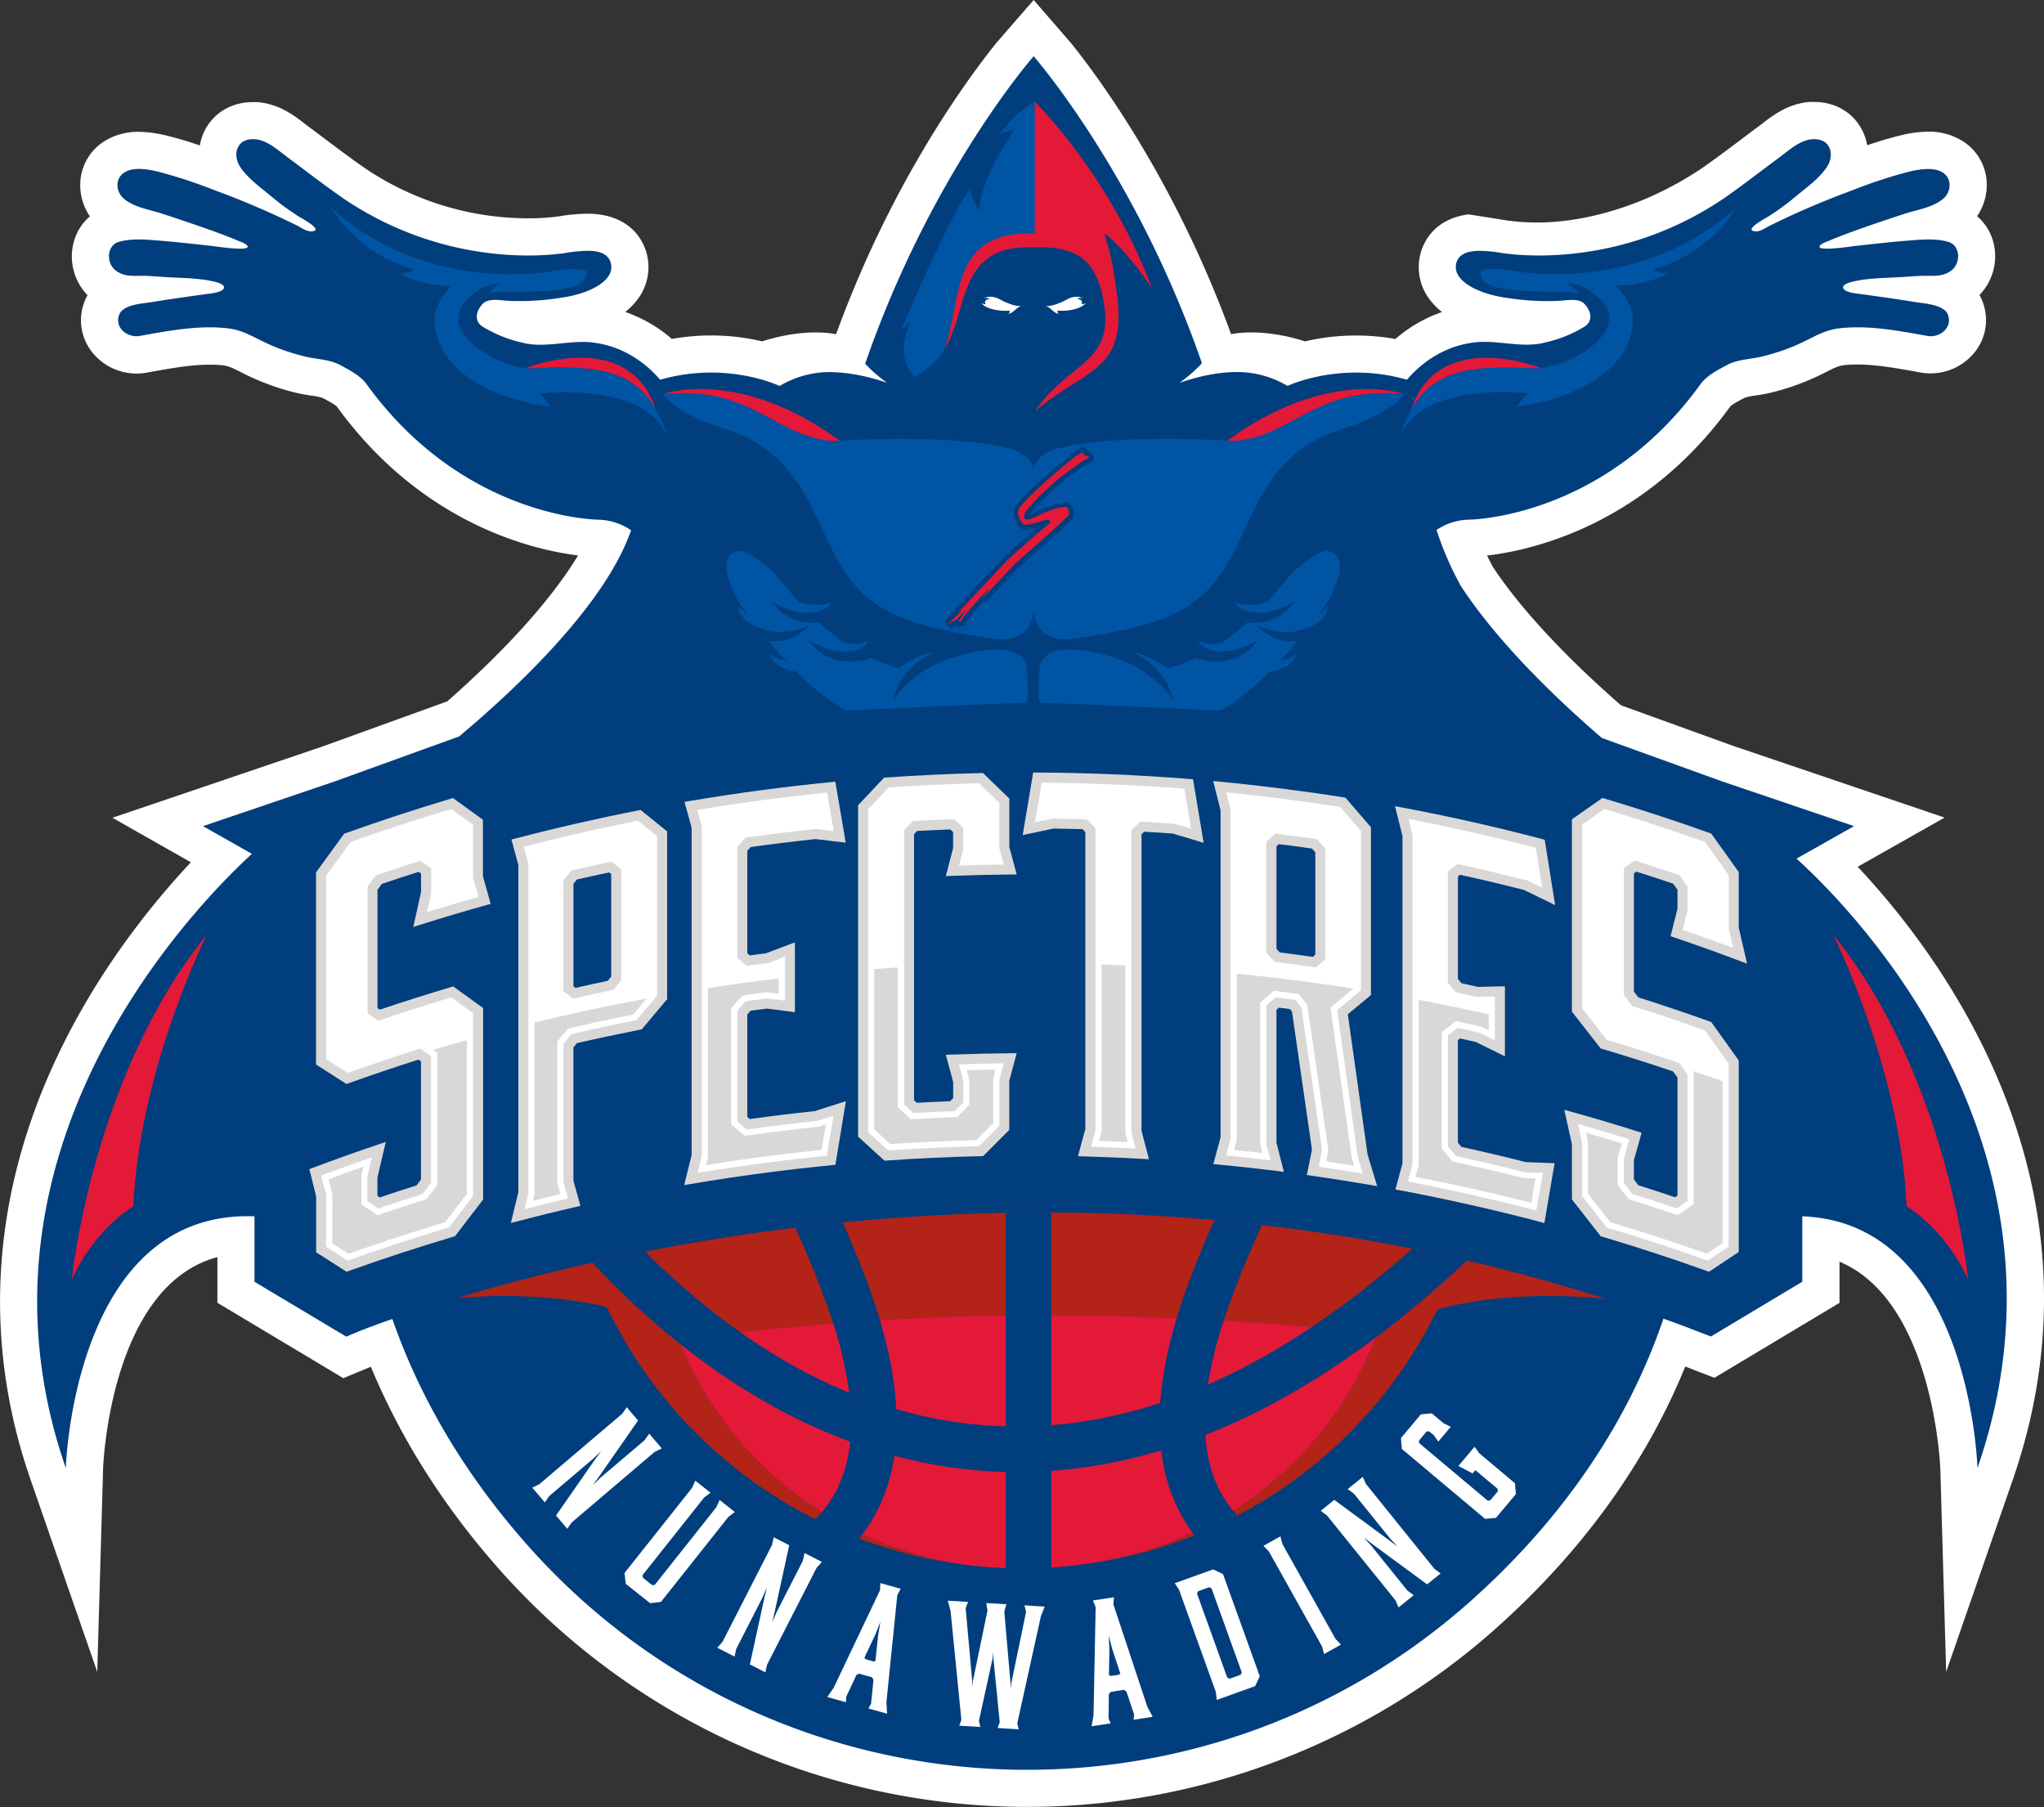 <svg id="Layer_1" data-name="Layer 1" xmlns="http://www.w3.org/2000/svg" viewBox="0 0 964.26 852.4"><rect x="0" y="0" width="964.26" height="852.4" fill="#333333" stroke="none"/><defs><style>.cls-1{fill:#fff;}.cls-2{fill:#003e7e;}.cls-3{fill:#b32317;}.cls-4{fill:#e31937;}.cls-5{fill:#0054a4;}.cls-6{fill:#d9d8d6;}</style></defs><path class="cls-1" d="M337.76,149.25l-1.69.28a103.33,103.33,0,0,1-14.54.93,137.68,137.68,0,0,1-76.9-23.58c-6-4.14-11.82-8.52-18-13.15q-4.05-3.06-8.15-6.11c-.65-.47-1.31-1-2-1.51-5-3.92-12.66-9.83-23-10.47-.63,0-1.25,0-1.85,0-9.76,0-18.16,4.86-22.47,13a25,25,0,0,0-2.52,7.45c-5-1.73-10-3.25-15.18-4.52a57.56,57.56,0,0,0-13.58-1.9,29.56,29.56,0,0,0-17.14,5,24.3,24.3,0,0,0-10.49,18.95,26.14,26.14,0,0,0,4.53,15.92,24.32,24.32,0,0,0-8,13.7,26.33,26.33,0,0,0,6.87,23.48,23.37,23.37,0,0,0-1.59,3.5,24.21,24.21,0,0,0,3,22.37,26.77,26.77,0,0,0,26.38,10.7l1-.18c10.31-1.86,20.05-3.61,28.92-3.61a58.74,58.74,0,0,1,5.93.29c2.7.29,4.21,1,8.58,3.17a114.87,114.87,0,0,0,25.74,9.69c2.85.72,5.42,1.11,7.68,1.46a31.24,31.24,0,0,1,5.21,1.06l.24.13c2.25,1.2,5.63,3,6.53,3.94,40.16,55.4,92.25,67.58,113.79,70.26-12.09,20.08-33.57,44.13-61.71,68.84l-58.94,21.31-99,33.59,37,21c-17.55,18.71-41.75,48.45-60.6,86.6C86.87,571,77.49,602.14,74,633.19c-4.28,37.7,0,75.56,12.88,112.54l31.37,90.43L121,740.49c0-.94,3.11-86.42,53.93-100v21.53l59.4,35.58,13-5.39c14.18,34.18,34.74,66.53,61.28,96.36A332.63,332.63,0,0,0,777.67,816c40.87-36.38,71-78,89.73-123.9l.15.06,13.61,5.26,59-35.34V642.66c44.49,18.61,47.54,97,47.57,97.83l2.74,95.67,31.36-90.43c47.94-138.21-32.38-246.07-73.1-289.38l41-23.19L890,399.33l-52.89-19.12c-16.27-14.15-43.46-39.62-60.41-65.19-1-1.88-1.94-3.7-2.82-5.48,20.8-2.41,74-14.06,114.8-70.39.9-.93,4.28-2.73,6.53-3.93l.23-.13a31.24,31.24,0,0,1,5.21-1.06c2.26-.35,4.83-.74,7.68-1.46A114.87,114.87,0,0,0,934,222.88c4.37-2.18,5.88-2.88,8.58-3.17a58.59,58.59,0,0,1,5.93-.29c8.87,0,18.6,1.75,28.9,3.6l1,.19a26.77,26.77,0,0,0,26.38-10.7,24.21,24.21,0,0,0,3-22.37,23.93,23.93,0,0,0-1.59-3.5,26.33,26.33,0,0,0,6.87-23.48,24.32,24.32,0,0,0-8-13.7,26.17,26.17,0,0,0,4.53-15.93,24.28,24.28,0,0,0-10.5-18.94,29.52,29.52,0,0,0-17.13-5,57.56,57.56,0,0,0-13.58,1.9c-5.18,1.27-10.15,2.8-15.18,4.51a24.93,24.93,0,0,0-2.52-7.43c-4.3-8.16-12.7-13-22.47-13-.6,0-1.21,0-1.85,0-10.37.64-18,6.56-23,10.48-.67.52-1.33,1-2,1.51q-4.08,3-8.11,6.08c-6.17,4.64-12,9-18,13.18C846.19,146.37,817,152.43,798,152.43a103.33,103.33,0,0,1-14.54-.93l-1.69-.28-16.59-2.62h0c-14.82,1.88-21.72,11.7-23.21,21a25.18,25.18,0,0,0,4.73,19,31.66,31.66,0,0,0,5.93,6.08,66.74,66.74,0,0,0-22,12.72,104.66,104.66,0,0,0-18.47-1.64A105.73,105.73,0,0,0,688,208.51c-21.05-6.75-34.85-3.36-34.85-3.36-26.54-72.82-63-121.84-75.59-137.43L560,47.48,542.43,67.69c-12.54,15.58-49.07,64.38-75.63,137.46,0,0-13.81-3.39-34.86,3.36a105.73,105.73,0,0,0-24.15-2.79,104.66,104.66,0,0,0-18.47,1.64,66.74,66.74,0,0,0-22-12.72,31.66,31.66,0,0,0,5.93-6.08,25.22,25.22,0,0,0,4.73-19c-1.65-10.28-10-21.27-28.48-21.27-2.57,0-4.86.2-6.5.34-1.91.16-3.47.35-5.21.63" transform="translate(-72.37 -47.48)"/><path class="cls-2" d="M919.88,452.52,947,437.19l-62.69-21.27h0L828.06,395.6c-18.61-16-48-43.41-66.47-71.59a149,149,0,0,1-11.53-26.54,28.43,28.43,0,0,1,15-4.84s63.35-.14,109.48-63.84c3-4.19,8.12-6.74,13.39-9.57,5.39-2.39,10.61-2.26,16.12-3.66,21.5-5.42,24.52-12,36.79-13.29,13.19-1.38,26.85,1.17,40.79,3.68,5.6,1,11.94-3.71,9.72-9.9-1.8-5-11.22-5.36-15.8-6.12-8.21-1.36-16.45-2.5-24.7-3.64-2.06-.29-7.13-.69-8.56-2.31-2-2.26,3.24-3.48,5.26-3.9,7.25-1.52,15.06-1.46,22.43-1.93,2.88-.19,5.76-.42,8.64-.54,5.19-.19,10.17.8,14.5-2.67s4.13-11.74-1.72-13.4-12.45-1.08-18.46-.6c-8.76.71-17.49,1.7-26.22,2.66-.87.1-16.59,2.51-16,.16.35-1.34,3.59-2.31,4.63-2.76,3.61-1.57,7.32-2.93,11-4.28,8-2.91,16.15-5.64,24.27-8.31,6.11-2,13.53-3,18.48-7.18,3.59-3,4.35-9.22,0-12.21s-11.71-1.64-16.58-.45a229.44,229.44,0,0,0-26,8.56,398.88,398.88,0,0,0-39.18,16.78c-2.07,1-4.33,2.81-6.73,2.7-6.43-.29,5-6.38,5.84-6.91a119.38,119.38,0,0,0,13-9.49c5-4.18,10.93-8.33,14.62-13.74,4-5.88,2-13.84-6.61-13.32-5.94.36-11.1,5.2-15.64,8.57-9,6.63-17.64,13.42-26.7,19.67-47.53,31.91-94.68,26.87-104.06,25.46l-1.68-.28h0c-1.15-.18-2.29-.33-4-.48-4.85-.42-14.92-1.35-16.15,6.25s10.15,13.62,23.2,15.53a123.43,123.43,0,0,0,24.8,1.55c4.48-.25,9.74-1.41,12.44,1.27,3,2.95,4.49,7.69.64,10.57A59.5,59.5,0,0,1,801.41,209c-11.09,3.05-23.25-1.6-34.49.15-12,1.62-23,8.21-30.8,17.45-31.46-9-56.37,2.93-56.37,2.93a46.29,46.29,0,0,0-23-6.55h0c-6.63-.09-16,.95-28,5.11a65.52,65.52,0,0,0,10.67-9.34l-.06,0C608.25,129,560,74,560,74v.69h0V74s-48.41,55.07-79.48,145.06a65.3,65.3,0,0,0,10.37,9C479,224,469.76,223,463.14,223h0a46.29,46.29,0,0,0-23,6.55s-24.91-12-56.37-2.93C376,217.4,365,210.81,353,209.19c-11.24-1.75-23.41,2.9-34.49-.15a59.65,59.65,0,0,1-18.92-7.78c-3.83-2.88-2.34-7.62.65-10.57,2.7-2.68,8-1.52,12.45-1.27a123.37,123.37,0,0,0,24.79-1.55c13.05-1.91,24.44-7.81,23.2-15.53s-11.3-6.67-16.15-6.25c-1.7.15-2.84.3-4,.48h0l-1.67.28c-9.36,1.41-56.53,6.45-104.07-25.47-9.06-6.25-17.75-13-26.7-19.66-4.54-3.37-9.7-8.21-15.64-8.57-8.57-.52-10.62,7.44-6.61,13.32,3.7,5.41,9.63,9.56,14.62,13.74a119.38,119.38,0,0,0,13,9.49c.84.53,12.27,6.62,5.84,6.91-2.39.11-4.66-1.67-6.72-2.7a398,398,0,0,0-39.19-16.78,229.44,229.44,0,0,0-26-8.56c-4.87-1.19-12.12-2.63-16.58.45s-3.57,9.17,0,12.21c5,4.19,12.38,5.17,18.48,7.18,8.12,2.67,16.23,5.4,24.27,8.31,3.71,1.35,7.41,2.71,11,4.28,1,.45,4.28,1.42,4.63,2.76.63,2.35-15.09-.06-16-.16-8.73-1-17.46-1.95-26.22-2.66-6-.48-12.61-1.06-18.46.6s-6.09,9.89-1.72,13.4,9.31,2.48,14.5,2.67c2.88.12,5.76.35,8.64.54,7.37.47,15.18.41,22.43,1.93,2,.42,7.25,1.64,5.26,3.9-1.43,1.62-6.5,2-8.56,2.31-8.25,1.14-16.49,2.28-24.7,3.64-4.58.76-14,1.08-15.81,6.12-2.21,6.19,4.13,10.9,9.73,9.9,13.94-2.51,27.6-5.06,40.79-3.68,12.27,1.28,15.29,7.87,36.79,13.29,5.51,1.4,10.73,1.27,16.12,3.66,5.26,2.83,10.36,5.38,13.39,9.57,46.13,63.7,109.48,63.84,109.48,63.84a28.51,28.51,0,0,1,15.23,5v0c-12.4,35.85-55.84,76.08-81.15,97.26l0,0L230.2,416.12l-62.09,21.07,23.08,13.07C163.76,475.49,51.55,590.42,103.42,740c0,0,3.49-122,89-118.74v30.86L235.71,678l5.75-2.39c.27-.11,5.82-2.38,16-5.94,13,37.36,34.33,73.66,64.21,107.23C437,906.61,636.36,918.26,766,802.87c44.21-39.34,74.68-85,91.1-133.35q8.42,3,16.76,6.25l5.62,2.17,43.12-25.83V621.24c79.32,2.89,82.64,118.75,82.64,118.75C1058.12,587.55,943.77,474.09,919.88,452.52Z" transform="translate(-72.37 -47.48)"/><polygon class="cls-1" points="259.13 705.71 257.03 708.73 251.1 701.76 254.41 700.16 293.51 666.91 295.68 663.84 301.01 670.1 282.79 696.26 279.68 700.58 283.39 696.97 304.11 679.36 306.27 676.29 312.2 683.26 308.82 684.9 269.72 718.16 267.62 721.18 262.3 714.92 280.51 688.75 283.62 684.43 279.91 688.04 259.13 705.71"/><polygon class="cls-1" points="346.64 713.26 343.64 715.53 311.8 755.66 306.68 756.25 295.2 747.14 294.61 742.03 326.46 701.9 328 698.46 335.16 704.15 332.17 706.42 303.11 743.04 303.25 744.23 307.69 747.75 308.88 747.62 337.94 711 339.47 707.57 346.64 713.26"/><polygon class="cls-1" points="347.31 777.85 346.52 781.45 338.37 777.28 340.82 774.54 364.18 728.84 365.01 725.17 372.32 728.91 365.53 760.06 364.31 765.24 366.36 760.49 378.74 736.27 379.56 732.61 387.71 736.77 385.22 739.59 361.86 785.29 361.07 788.89 353.75 785.15 360.55 753.99 361.77 748.81 359.72 753.57 347.31 777.85"/><path class="cls-1" d="M490.53,850.51l.34,5.37-8.81-2.46,1.23-2.21,1.14-11.29-.7-1.25L477.61,837l-1.23.62-4.83,10.34-.09,2.53L462.65,848l3-4.35,21.86-46,.16-3.39,9.62,2.69-1.62,3ZM480.17,829.4l.57.78,3.75,1.05.85-.2,1.29-12.13,1.1-6.46-2.41,6.1Z" transform="translate(-72.37 -47.48)"/><polygon class="cls-1" points="491.06 762.35 479.91 812.92 480.58 815.76 470.6 815.15 471.62 812.42 468.63 782.19 468.64 779.22 468.29 782.17 461.81 811.82 462.49 814.66 452.51 814.05 453.53 811.31 448.43 759.91 447.12 755.08 456.67 755.66 455.55 758.65 458.64 792.96 458.63 795.92 458.97 792.98 465.84 759.79 465.29 756.19 474.76 756.77 473.78 760.27 476.73 794.06 476.72 797.03 477.07 794.08 484.05 760.39 483.3 757.29 492.86 757.88 491.06 762.35"/><path class="cls-1" d="M613.63,852.6l2.53,4.75-9,1.38.22-2.52-3.61-10.75-1.15-.86-6.28,1-.87,1.07-.15,11.42,1,2.34-9,1.37.92-5.19,1-51-1.26-3.15,9.88-1.51-.25,3.38Zm-18.12-15,.84.47,3.85-.58.69-.53-3.82-11.59-1.65-6.34.31,6.55Z" transform="translate(-72.37 -47.48)"/><path class="cls-1" d="M628.57,797.37l-2-3.06,18.1-6.51,4.65,2.2,17.35,48.21-2.19,4.66-18.09,6.51-.44-3.71Zm8.48,1.81,14.28,39.69,1.08.51,5.26-1.89.51-1.09L643.9,796.72l-1.08-.51-5.26,1.89Z" transform="translate(-72.37 -47.48)"/><polygon class="cls-1" points="630.05 773.15 632.6 775.8 624.62 780.27 623.69 776.71 598.63 731.92 596.03 729.2 604.02 724.73 604.98 728.36 630.05 773.15"/><polygon class="cls-1" points="663.95 750.31 666.91 752.49 659.79 758.24 658.28 754.88 626.06 714.94 623.05 712.69 629.44 707.53 655.13 726.42 659.36 729.64 655.85 725.84 638.78 704.68 635.77 702.43 642.89 696.68 644.45 700.1 676.67 740.05 679.63 742.23 673.24 747.39 647.56 728.5 643.32 725.28 646.83 729.09 663.95 750.31"/><polygon class="cls-1" points="705.7 716.03 700.57 716.47 661.34 683.51 660.89 678.38 670.32 667.16 675.45 666.72 681.09 671.46 684.41 673.03 678.53 680.03 676.4 677.03 674.2 675.18 673 675.29 669.41 679.57 669.51 680.76 701.81 707.89 703 707.79 706.6 703.51 706.49 702.31 695.99 693.49 694.68 695.04 688 691.54 695.63 682.46 697.82 685.51 714.68 699.68 715.13 704.81 705.7 716.03"/><path class="cls-3" d="M760.37,641.16A881.74,881.74,0,0,0,564,619.44c-120.87,0-220.78,23.71-276,40.34,35.14-2.92,59.88,1.61,70.61,4.25q4.63,9.65,10.27,18.93A217.57,217.57,0,0,0,528,785.65,171.56,171.56,0,0,1,392.4,679.56a1285.9,1285.9,0,0,1,172-11.72c50.07,0,109.2,3,157.66,9A170.84,170.84,0,0,1,675.76,744c-32,28.52-74.09,43.35-121.56,43.35A217.46,217.46,0,0,0,742,680.9q4.21-7.08,7.83-14.42l.6-1.25c6.63-2,35.28-9.37,79.29-5.07q-33.43-10.75-67.91-18.68Z" transform="translate(-72.37 -47.48)"/><path class="cls-4" d="M722.06,676.83c-48.46-6-107.59-9-157.66-9a1285.9,1285.9,0,0,0-172,11.72A171.56,171.56,0,0,0,528,785.65a212.76,212.76,0,0,0,26.21,1.66c47.47,0,89.51-14.83,121.56-43.35A170.84,170.84,0,0,0,722.06,676.83Z" transform="translate(-72.37 -47.48)"/><path class="cls-2" d="M641,724.4q61.8-24.36,123.39-82.32-12.79-3-25.73-5.58-48.33,43-96.43,64.1a189.15,189.15,0,0,1,7.48-30.35c4.77-14.54,11-29.46,18-44.91q-11.21-1.29-22.5-2.31c-6,13.73-11.52,27.15-15.91,40.51q-8.13,24.76-9.61,45.71a218.82,218.82,0,0,1-51.35,10.53V619.47l-4.29,0q-8.68,0-17.22.16V720.34a204.21,204.21,0,0,1-51.64-8.14q-1.1-22.12-9.8-48.66c-4.27-13-9.57-26-15.41-39.39q-11.42,1.14-22.42,2.48a463.7,463.7,0,0,1,17.4,43.62,182.12,182.12,0,0,1,8,34.18q-44.37-18.18-86.23-56.88-5.22-4.81-10-9.64-13,2.55-24.9,5.23c6.05,6.46,12.67,13.11,19.84,19.77,24.78,23,51,41.33,77.89,54.44a256.81,256.81,0,0,0,23.87,10.19q-1.75,17.09-10.28,29.29a52.18,52.18,0,0,1-6.43,7.5,220,220,0,0,0,20.8,9.12q1.6-2,3.11-4.09a80.27,80.27,0,0,0,13.63-35.18,224.22,224.22,0,0,0,52.58,7.66v45.69q10.75.42,21.51-.2v-46a237.09,237.09,0,0,0,51.78-9.68q2.61,21.52,14,37.69c.66.93,1.33,1.83,2,2.72a210.14,210.14,0,0,0,20.19-9.47,51.88,51.88,0,0,1-4.73-5.78C645.29,748,641.79,737.14,641,724.4Z" transform="translate(-72.37 -47.48)"/><path class="cls-4" d="M740.9,236.42l0,0,0,0c11.26-15.12,28.54-16.4,55.13-15.12a21.56,21.56,0,0,0,3.33-.15h0S751,201.63,738.17,240.6A45,45,0,0,1,740.9,236.42Z" transform="translate(-72.37 -47.48)"/><path class="cls-1" d="M571.86,195.6c-2.53-.52-3.77-3-6.23-3.86,3.69.74,10.83-3.4,10.83-3.4,4.61-1.94,6.85-.06,6.85-.06a3,3,0,0,0-2.75.2c3.28.44,2,2.51,2,2.51a5.58,5.58,0,0,0,2.11-.51c-4.28,4.39-13.38,3.54-13.38,3.54a1.36,1.36,0,0,0,.62,1.58" transform="translate(-72.37 -47.48)"/><path class="cls-5" d="M651.41,255.33l1.15-.82A4.65,4.65,0,0,0,651.41,255.33Z" transform="translate(-72.37 -47.48)"/><path class="cls-5" d="M679.78,247.23c-18.58,10.18-28.37,8.1-28.37,8.1s-50.32-3.22-77.8,3.13c0,0-13.65,2.34-13.65,11.37v63.91c0,18.92,19.15,15,19.15,15,29.42-4.45,53.76-8.85,68.34-29.17,16-22.35,18.68-56.59,56.2-69.15,0,0,25.07-7.13,31-17.06C709.33,231.45,698.36,237.05,679.78,247.23Z" transform="translate(-72.37 -47.48)"/><path class="cls-4" d="M734.6,233.32s-35.41-12.89-83.19,22c0,0,9.79,2.08,28.37-8.1s29.55-15.78,54.82-13.91" transform="translate(-72.37 -47.48)"/><path class="cls-5" d="M891.77,144.84s-35.27,37.63-99.91,31.22c-2.06-.21-21.08-4-21.09.36,0,11.41,36.85,7.35,46.41,9.43-1.21-1.34-3.88-4.15-5.48-4.88a23.3,23.3,0,0,1,12.85,5.3c21.93,16.55-14,35.65-28.47,35-26.59-1.28-43.87,0-55.13,15.12l0,0,0,0a49.92,49.92,0,0,0-4.78,8l0,.1,0,.08a75.89,75.89,0,0,0-3.42,8.54c.33-.75.67-1.46,1-2.17l-1,2.74c10.31-26.72,60.54-20.64,60.54-20.64-2.07,1.28-5.43,6.4-5.43,6.4,52.17-8,54.06-35.67,54.06-35.67h0c1.93-6.72.23-14.21-7.46-21.72,7.15.82,18.89-2.27,24.82-5.62-4.78,0-7-2-7-2A66.44,66.44,0,0,0,891.77,144.84Z" transform="translate(-72.37 -47.48)"/><path class="cls-5" d="M694.75,336.8c1.15-1.53,2.3-3.07,3.4-4.59,2.92-4.9,12.43-22.5.41-24.86,0,0-6.06-.17-17.55,11.49-3.36,4.05-6.87,8.27-10.66,12.47-9.76,3.38-15.55.19-15.55.19,2.21,3.91,7,4.89,10.66,5l0,0a25.15,25.15,0,0,0,3.81-.18c.78-.09,1.26-.17,1.26-.17v0a34.42,34.42,0,0,0,12.8-5.18c-6.82,9.73-16.18,10.85-22.63,10.17a104.75,104.75,0,0,1-11.9,9.56c-7.23,1.37-11.4-.94-11.4-.94a9.62,9.62,0,0,0,6.06,4.36l-.06,0a22.42,22.42,0,0,0,8.69.45c.62-.07,1-.14,1-.14h0a34.44,34.44,0,0,0,12.8-5.19c-10.35,14.78-26.56,9.71-29.53,8.62A84.77,84.77,0,0,1,623,362.85a36.39,36.39,0,0,0-16.45-7.69h0c17.69,8,19.19,23.08,19.19,23.08-2.63-5.18-7.42-9.44-12.18-12.68-5.48-4.16-11.88-7.1-20.68-9.33-9.55-2.43-30.25-6.47-30.25,8.58,0,2.12-1.14,14.06.85,14.15,6.47.29,15.78.58,22.25.86l19.07.85,43.09,2c7.67-3.87,15.66-10.43,23.46-18.3,2.81-.43,11.34-2.27,12.72-8.66,0,0-2.48,2.5-7.88,3.6,2.79-3,5.54-6.17,8.22-9.4-5.71.47-12.68-.87-19.08-7.35,0,0,11.29,5.56,21.74,1.79h0s11.56-3.18,11.79-11A13.54,13.54,0,0,1,694.75,336.8Z" transform="translate(-72.37 -47.48)"/><path class="cls-4" d="M320.47,221.08h0a21.56,21.56,0,0,0,3.33.15c26.59-1.28,43.87,0,55.13,15.12l0,0,0,0a45.52,45.52,0,0,1,2.73,4.17C368.88,201.63,320.47,221.08,320.47,221.08Z" transform="translate(-72.37 -47.48)"/><path class="cls-5" d="M424.77,336.8c-1.16-1.53-2.3-3.07-3.41-4.59-2.91-4.9-12.42-22.5-.4-24.86,0,0,6.06-.17,17.55,11.49,3.35,4.05,6.87,8.27,10.66,12.47,9.76,3.38,15.55.19,15.55.19-2.21,3.91-7,4.89-10.67,5l0,0a25,25,0,0,1-3.8-.18c-.78-.09-1.26-.17-1.26-.17v0a34.33,34.33,0,0,1-12.8-5.18c6.82,9.73,16.18,10.85,22.62,10.17a105.77,105.77,0,0,0,11.91,9.56c7.23,1.37,11.4-.94,11.4-.94a9.64,9.64,0,0,1-6.06,4.36l.06,0a22.42,22.42,0,0,1-8.69.45c-.62-.07-1-.14-1-.14h0a34.53,34.53,0,0,1-12.81-5.19c10.35,14.78,26.57,9.71,29.54,8.62a84.4,84.4,0,0,0,13.29,4.92A36.39,36.39,0,0,1,513,355.16h0c-17.69,8-19.19,23.08-19.19,23.08,2.63-5.18,7.42-9.44,12.18-12.68,5.48-4.16,11.88-7.1,20.68-9.33,9.55-2.43,30.25-6.47,30.25,8.58,0,2.12,1.13,14.06-.85,14.15-6.47.29-15.78.58-22.25.86l-19.07.85-43.1,2c-7.66-3.87-15.65-10.43-23.45-18.3-2.81-.43-11.34-2.27-12.72-8.66,0,0,2.47,2.5,7.88,3.6-2.79-3-5.54-6.17-8.23-9.4,5.72.47,12.69-.87,19.08-7.35,0,0-11.28,5.56-21.73,1.79h0s-11.55-3.18-11.78-11A13.54,13.54,0,0,0,424.77,336.8Z" transform="translate(-72.37 -47.48)"/><path class="cls-1" d="M548,195.6c2.52-.52,3.76-3,6.22-3.86-3.69.74-10.84-3.4-10.84-3.4-4.6-1.94-6.84-.06-6.84-.06a3,3,0,0,1,2.75.2c-3.28.44-1.94,2.51-1.94,2.51a5.6,5.6,0,0,1-2.12-.51c4.27,4.39,13.38,3.54,13.38,3.54a1.36,1.36,0,0,1-.61,1.58" transform="translate(-72.37 -47.48)"/><path class="cls-5" d="M546.28,258.46c-27.48-6.35-77.8-3.13-77.8-3.13s-9.8,2.08-28.37-8.1-29.55-15.78-54.81-13.91c5.87,9.93,30.95,17.06,30.95,17.06,37.51,12.56,40.16,46.8,56.19,69.15,14.58,20.32,38.92,24.72,68.34,29.17,0,0,19.18,4,19.18-15V269.83C560,260.8,546.28,258.46,546.28,258.46Z" transform="translate(-72.37 -47.48)"/><path class="cls-5" d="M468.48,255.33a4.88,4.88,0,0,0-1.15-.83Z" transform="translate(-72.37 -47.48)"/><path class="cls-4" d="M385.3,233.32s35.4-12.89,83.18,22c0,0-9.8,2.08-28.37-8.1s-29.55-15.78-54.81-13.91" transform="translate(-72.37 -47.48)"/><path class="cls-5" d="M387.27,253.18a77.86,77.86,0,0,0-3.41-8.54l0-.08-.05-.1a49.49,49.49,0,0,0-4.78-8l0,0,0,0c-11.26-15.12-28.54-16.4-55.13-15.12-14.43.69-50.4-18.41-28.47-35a23.3,23.3,0,0,1,12.84-5.3c-1.59.73-4.26,3.54-5.47,4.88,9.56-2.08,46.44,2,46.41-9.43,0-4.38-19-.57-21.09-.36-64.64,6.41-99.91-31.22-99.91-31.22a66.43,66.43,0,0,0,39.58,29.62s-2.18,2-7,2c5.93,3.35,17.66,6.44,24.82,5.62-7.69,7.51-9.39,15-7.46,21.72,0,0,1.91,27.64,54.06,35.67,0,0-3.35-5.12-5.43-6.4,0,0,50.23-6.08,60.54,20.64l-1-2.74C386.6,251.72,386.94,252.43,387.27,253.18Z" transform="translate(-72.37 -47.48)"/><path class="cls-2" d="M517.84,340.94a16.56,16.56,0,0,1,2.73-3.07l1-.95,1.81-1.8-.42-.68.12-.11c.93-.82,1.9-1.72,3-2.76,1.29-1.51,2.65-3,4-4.36l5-5.35c3.26-3.46,6.64-7,9.89-10.6,3.6-3.49,7.3-6.74,10.88-9.88l2.61-2.29c.88-.79,1.92-1.7,3-2.59a31.2,31.2,0,0,1-3.91.81,6.87,6.87,0,0,1-.88.05,6.68,6.68,0,0,1-2.06-.32l-.21-.07-.19-.11a6.73,6.73,0,0,1-3-4.64,3.28,3.28,0,0,1-.79-2.93l0-.25a7,7,0,0,1,1.59-3.83c1.75-2,3.71-4,5.56-5.85,6.71-6.62,14.11-12.71,20.63-18.08a19.47,19.47,0,0,1,2.89-1.94l.71-.42,1.52-.91,1.36,1.39q.25.25.48.51l.14.15.59,0,.4.6a3.12,3.12,0,0,1,2,2.29l.3,1.55-1.71,1A10.77,10.77,0,0,1,585,266.6a9.33,9.33,0,0,0-1.52.92l-.44.3c-1.2.82-2.4,1.69-3.61,2.56l-1.62,1.17a73.88,73.88,0,0,0-7.5,6.15l-1.53,1.36-1.07,1c-1.44,1.32-2.92,2.67-4.29,4.06-1.7,1.78-3.3,3.66-5.17,5.93.75-.29,1.51-.6,2.27-.94s1.45-.67,2.16-1a31.69,31.69,0,0,1,4.82-2l.4-.12a34.12,34.12,0,0,1,6.77-1.58l.11,0h.37a3.54,3.54,0,0,1,2.44,1.1l.19.18.14.23a6.89,6.89,0,0,1,1.06,4.36l0,.18,0,.17a4.83,4.83,0,0,1-1.54,2.53c-1.21,1.1-2.47,2.28-3.73,3.46-1.58,1.47-3.15,2.95-4.76,4.38-4,3.57-8.27,7.39-12.64,11.14-3.6,3.17-7,6.8-10.24,10.31-.81.88-1.62,1.75-2.44,2.62l-2,2.08q-1.66,1.75-3.34,3.48c-.32.32-.61.63-.91.94l-.73-.56c-2.6,2.79-5.06,5.67-7.55,8.61-.18.22-.38.46-.56.71a5.16,5.16,0,0,0-.32.88l-.4,1.34-1.37.24a5.28,5.28,0,0,0-.66.16l-1.36.39-.9-.86a5.56,5.56,0,0,0-1.11.72l-1.16.79L521,344Z" transform="translate(-72.37 -47.48)"/><path class="cls-4" d="M579.59,263a22.39,22.39,0,0,1,3.33-2.17c.17.19.36.37.53.56s.22.55.33.83l.83,0c.37.56,1.33.42,1.47,1.15l-.35.21a11,11,0,0,1-1.61.9,13.9,13.9,0,0,0-2.37,1.42c-1.78,1.23-3.52,2.52-5.28,3.78a94.81,94.81,0,0,0-9.21,7.65c-1.85,1.7-3.72,3.37-5.47,5.15-1.9,2-3.66,4.07-5.4,6.18a4.43,4.43,0,0,0-.73,1.59,2.82,2.82,0,0,0-.16,1.62c.17.45.71.57,1.12.73a6.64,6.64,0,0,0,1-.1,10.55,10.55,0,0,0,1.35-.42c.82-.31,1.62-.64,2.42-1a58.7,58.7,0,0,1,6.7-2.95,33.84,33.84,0,0,1,6.87-1.63,1.17,1.17,0,0,1,1,.45,4.64,4.64,0,0,1,.72,2.94,2.57,2.57,0,0,1-.81,1.38c-2.87,2.6-5.65,5.31-8.54,7.89-4.18,3.74-8.36,7.46-12.61,11.11-4.6,4.05-8.67,8.64-12.85,13.09-1.77,1.84-3.52,3.71-5.3,5.54-.32.31-.63.64-.94,1,1.06-1.72,2.39-3.24,3.58-4.87a24.75,24.75,0,0,0-2.85,2.76c-3.17,3.29-6.14,6.76-9.09,10.24-.24.29-.48.58-.69.88a6,6,0,0,0-.63,1.53,9.54,9.54,0,0,0-1,.26l-.3-.35c1.19-1.79,2.44-3.54,3.63-5.33-1.11,1.07-2.21,2.17-3.29,3.27a21.78,21.78,0,0,1-1.92,1.81,6.05,6.05,0,0,0-2.13,1.19l-1,.69-.2.14a24.76,24.76,0,0,1,3.42-3.67c1.14-1.11,2.25-2.25,3.38-3.37-.69.35-1.37.71-2.09,1l.11-.09c1.06-.94,2.09-1.93,3.1-2.93,1.82-2.14,3.79-4.14,5.69-6.19,4.41-4.7,8.86-9.37,13.2-14.13,4.3-4.16,8.84-8,13.33-12,1.1-1,2.22-1.95,3.38-2.87q1-.81,2-1.65c.74-.64,1.51-1.26,2.19-2,.26-.29.63-.68.4-1.09a4.28,4.28,0,0,0-3-.19,24.92,24.92,0,0,0-3.09,1,26.88,26.88,0,0,1-4.58,1,4.39,4.39,0,0,1-1.94-.18c-1.4-.8-1.86-2.5-2.08-4l-.2-.13c-.61-.22-.43-.91-.38-1.4a5,5,0,0,1,1-2.66c1.72-2,3.6-3.91,5.48-5.77,6.48-6.38,13.48-12.18,20.49-17.95" transform="translate(-72.37 -47.48)"/><path class="cls-5" d="M582.34,128.48s-18.91-31-21.82-33c-6.28,2.21-17.21,15.76-17.21,15.76a20.31,20.31,0,0,1,7.53-2.48h0c-7.36,11-16.26,26.68-16.51,38.46,0,0-3.74-6.86-4.36-10.39-8.38,10.53-24.36,47.17-32.44,66.35,2.6-2.38,4.85-4.13,4.85-4.13-8.93,16.93,1.41,26.33,1.41,26.33h0s10.11-5.39,13.94-13L522.29,199l7.07-23.16,12.46-12.26,8.11-1,23.06-.63,18.87,11.81Z" transform="translate(-72.37 -47.48)"/><path class="cls-4" d="M598.76,182.71a119.46,119.46,0,0,0-5.51-25.16c9.66,6.62,22.53,25.78,22.53,25.78-20-53.46-55.26-87.88-55.26-87.88v62.11H560c-40.53-1-33.54,32.76-42.21,54.76,11.65-17.57,5.63-50,42.21-48.09,22.61-1.15,28.67,8.55,32,20.69h0c8.37,34.43-14.11,31.44-31.46,56.58,16.82-14.24,31.5-17.61,37.11-31h0C600.28,204.23,600.9,195.68,598.76,182.71Z" transform="translate(-72.37 -47.48)"/><path class="cls-6" d="M235,646.84q-6.25-4.05-12.49-8l-1-.61V611.83L218.3,599l1.71-.65c10.15-3.83,20.52-7.55,30.84-11l3.51-1.19-3.94,16.77v8.65l1.11.76c5.79-2,11.63-3.87,17.37-5.69l2.07-2.76V548.15l-1.17-.83c-11,3.5-22.1,7.25-33,11.16l-1,.34-.85-.55q-6.25-4.07-12.49-8l-1-.61V459l.39-.53q6.26-8.65,12.52-17.21l.37-.51.59-.21c16.37-5.87,33.11-11.35,49.74-16.3l1-.29.82.59q6.21,4.47,12.44,9l.85.62v26.58l3.66,13.13-2,.55c-10.32,2.88-20.79,6-31.11,9.26l-3.39,1.08L271,468.25v-8.68l-1.17-.82c-5.74,1.82-11.56,3.73-17.3,5.67l-2.08,2.85V523l1.11.77c11.07-3.75,22.37-7.34,33.6-10.68l1-.29.82.59q6.21,4.47,12.44,9l.85.62v90.32l-.43.56q-6.22,8.05-12.42,16.21l-.41.53-.65.19c-16.56,4.93-33.22,10.39-49.52,16.23l-.95.35Z" transform="translate(-72.37 -47.48)"/><path class="cls-6" d="M316.91,609.86V455.52l-3.26-12,2-.53c19.08-5,38.58-9.45,58-13.25l.93-.19.75.6q5.51,4.43,11,8.9l.76.62v79.16l-.49.58q-5.5,6.51-11,13.07l-.47.56-.71.14c-9.94,2-20,4.09-29.9,6.37l-1.64,2v62.87l3.3,11.89-2.1.48c-9.09,2.09-18.3,4.36-27.37,6.73l-3.34.88Zm26.94-96.36c5-1.14,10.1-2.27,15.23-3.36l1.63-2V459.82l-1-.8c-5,1.07-10.13,2.19-15.17,3.35l-1.64,2v48.35Z" transform="translate(-72.37 -47.48)"/><path class="cls-6" d="M398.65,592.26V437.93l-3.36-12.19,2.24-.38c22.11-3.75,44.64-6.76,67-8.94l1.9-.18L471.35,445l-2.76-.34q-5.7-.72-11.4-1.37c-10.21,1.08-20.55,2.34-30.72,3.76l-1.56,1.76v48.36l1.15,1c2.54-.35,5.09-.7,7.63-1q5.44-2.08,10.9-4.11l2.77-1v32.91l-2.33-.32q-5.41-.72-10.82-1.39l-7.74,1L424.91,526v48.36l1.15,1c10.17-1.41,20.5-2.67,30.71-3.75q5.73-1.86,11.46-3.66l3.19-1-4.94,30-1.57.15c-22.22,2.17-44.66,5.16-66.69,8.9l-3.09.53Z" transform="translate(-72.37 -47.48)"/><path class="cls-6" d="M489,594.42q-5.58-5.1-11.14-10.14l-.68-.61V427.34l.56-.59q5.57-6,11.15-11.85l.55-.58.8-.06c15-1.05,30.09-1.76,45-2.1l.86,0,.62.59q5.58,5.37,11.17,10.81l.63.6V447L552,460l-2.66,0c-9.31.08-18.73.29-28,.64l-2.77.11L522,447.5V440l-1.32-1.26c-5.13.2-10.39.44-15.68.73L503.56,441V566.49l1.3,1.2c5.29-.29,10.58-.53,15.74-.73l1.43-1.47v-7.57l-3.45-12.86,2.58-.1c9.31-.35,18.77-.57,28.12-.65l2.69,0-3.48,13.11v23.07l-.61.61q-5.58,5.55-11.16,11.17l-.58.59-.83,0c-14.91.34-30,1-44.81,2.09l-.88.06Z" transform="translate(-72.37 -47.48)"/><path class="cls-6" d="M611.5,594.16c-9.3-.53-18.71-.94-28-1.19l-2.6-.07L584.38,580V440.05L583,438.6c-4.53-.12-9.14-.21-13.72-.27q-5.73,1.19-11.45,2.43l-3,.65,4.94-29.5h1.75c24,.1,48.21,1.13,72.07,3.05l1.6.13,5,30-3.17-1q-5.72-1.74-11.43-3.41c-4.47-.32-9-.61-13.4-.87l-1.3,1.2v139.9l3.51,13.38Z" transform="translate(-72.37 -47.48)"/><path class="cls-6" d="M718.77,606.44c-9.16-1.58-18.49-3.05-27.74-4.36l-2.16-.31,2.42-12q-4.69-32.56-9.41-65.08l-.94-1.2-5.23-.67-1.17,1v62.69l3.52,13.76-3-.38c-9.2-1.15-18.57-2.18-27.87-3.06l-2.43-.24,3.42-12.55V429.77l-3.5-13.85,2.91.28c19.55,1.86,39.31,4.36,58.73,7.43l.74.12.5.56q5.54,6.38,11.07,12.82l.49.58v79.16l-.75.62q-5.08,4.18-10.17,8.43,4.68,33.06,9.33,66.19l4.53,14.9ZM676.08,496.77c5.12.64,10.38,1.35,15.64,2.09l1.15-1V449.54l-1.56-1.77c-5.23-.75-10.47-1.45-15.6-2.09l-1.17,1v48.35Z" transform="translate(-72.37 -47.48)"/><path class="cls-6" d="M798.73,623.82c-21.68-5.7-43.85-10.69-65.88-14.84l-2.18-.41L734,596.23V441.9l-3.54-14.14,3.16.6c22.13,4.16,44.39,9.17,66.17,14.9l1.3.34L806,474.45l-3.56-1.75q-5.6-2.74-11.2-5.43c-9.93-2.52-20-4.92-30.09-7.13l-1,.78v48.35l1.63,2,7.74,1.74q5.35-.15,10.71-.24l2.09,0v33l-3-1.48q-5.35-2.67-10.71-5.27c-2.49-.57-5-1.13-7.48-1.68l-1,.79v48.35l1.63,2c10.21,2.24,20.45,4.66,30.46,7.21q5.59.17,11.2.41l2.33.1-4.82,28.24Z" transform="translate(-72.37 -47.48)"/><path class="cls-6" d="M877.64,647.05c-16.27-5.83-32.93-11.29-49.52-16.23l-.64-.18-.4-.53q-6.35-8.19-12.72-16.29l-.44-.56v-26L810.34,571l3.3.92c10.41,2.9,20.93,6,31.25,9.3l1.9.6-3.63,13v9l2.07,2.76c5.77,1.83,11.61,3.74,17.37,5.69l1.12-.77V555.74l-2.08-2.84c-11-3.74-22.33-7.32-33.52-10.65l-.64-.19-.4-.52q-6.35-8.19-12.72-16.29l-.44-.56V434l.87-.62q6.39-4.5,12.74-8.93l.82-.56.94.28c16.62,5,33.36,10.43,49.74,16.3l.6.22.37.51q6.13,8.52,12.24,17.1l.38.54v26.23l3.93,17-3.6-1.36c-10.1-3.81-20.43-7.52-30.7-11l-1.79-.61,3.26-12.94v-9l-2.08-2.84c-5.74-1.94-11.55-3.85-17.31-5.67l-1.17.82v55.73l2.07,2.77c11.26,3.56,22.62,7.4,33.8,11.4l.6.22.37.51q6.13,8.52,12.24,17.1l.38.54v90.34l-.93.61q-6.09,4-12.21,8.13l-.86.57Z" transform="translate(-72.37 -47.48)"/><path class="cls-1" d="M236.62,640.56q-4.47-2.89-8.93-5.73V611.06l-2.06-8.18c6.67-2.49,13.41-4.92,20.17-7.27l-1.55,6.6v12.62l6.34,4.34,1.95-.66c6.28-2.13,12.63-4.21,18.86-6.18l1.26-.4,4.49-6V545l-6.29-4.44-1.95.62c-10.75,3.4-21.6,7-32.29,10.85l-8.93-5.73V461q5.49-7.58,11-15.07c15.25-5.44,30.81-10.55,46.3-15.19q4.53,3.26,9.08,6.57v24.28l2.23,8c-6.84,1.94-13.74,4-20.59,6.09l1.47-6.74V456.38l-6.29-4.44-1.95.61c-6.3,2-12.7,4.09-19,6.24l-1.23.41-4.42,6.05v61l6.34,4.35,1.95-.66c10.67-3.63,21.57-7.11,32.42-10.36q4.53,3.25,9.08,6.57v85.08q-5.42,7-10.78,14.06c-15.6,4.67-31.27,9.8-46.64,15.27m85.19-24.7c5.56-1.41,11.14-2.77,16.7-4.08l-1.8-6.49v-65.9l4.35-5.38,1.39-.32c9.71-2.24,19.58-4.35,29.35-6.28q4.56-5.45,9.13-10.84v-74l-8-6.45c-17.28,3.43-34.64,7.38-51.69,11.76l1.84,6.78V610.6Zm39.43-163.48,5.64,4.45v53.56l-4.41,5.34-1.41.3c-5.66,1.19-11.3,2.44-16.77,3.7l-1.9.44-5.68-4.39V462.22l4.35-5.39,1.39-.32c5.61-1.29,11.3-2.55,16.91-3.73Zm42.13,146.51c19.14-3.12,38.54-5.68,57.79-7.62l2.54-15.46-5.63,1.82-.43,0c-10.52,1.11-21.17,2.42-31.64,3.89l-1.83.25-5.44-4.62V523.64l4.63-5.23,1.5-.21c2.94-.41,5.87-.8,8.81-1.18l.51-.07.52.06,6.49.82v-17l-5.52,2.1-.45.18-.49.06q-4.37.57-8.73,1.18l-1.83.25L418.73,500V446.47l4.63-5.23,1.5-.21c10.57-1.48,21.3-2.8,31.91-3.91l.45-.05.45.05,6.19.72L461.3,423c-19.43,2-39,4.58-58.24,7.75l1.76,6.39V593Zm130.14-12.17q4.4-4.43,8.8-8.81V556.59l1.61-6c-5.78.08-11.59.21-17.36.4l1.65,6.15V568l-4.92,5-1.64.06c-5.67.21-11.5.48-17.32.81l-1.75.09-5.19-4.81V438.47l4.87-5.07,1.61-.09c5.9-.32,11.78-.6,17.47-.81l1.73-.07,5.14,4.88v11l-1.58,6c5.75-.18,11.54-.32,17.32-.4l-1.64-6.1v-21q-4.32-4.2-8.66-8.38c-13.74.34-27.65,1-41.41,1.94q-4.46,4.71-8.91,9.47V580.93l8.5,7.74c13.8-.95,27.8-1.6,41.68-1.95m71.14-5V438.35l5.19-4.82,1.75.1c4.81.27,9.72.59,14.59.94l.44,0,.42.12c1.79.53,3.58,1,5.37,1.59l-2.55-15.44c-21.5-1.65-43.29-2.58-64.88-2.76l-2.58,15.34,5.8-1.21.44-.09h.44c5,.06,10,.16,14.88.29l1.65.05,4.94,5v143.3L588.9,587c5.75.19,11.54.43,17.3.73Zm106.84,11.7,0-.31q-4.77-33.76-9.52-67.48l-.32-2.27,1.75-1.47q4.8-4,9.59-7.95V440q-4.53-5.26-9.07-10.49c-16.89-2.65-34-4.86-51.06-6.59l1.53,6.09V584.92l-1.71,6.28c5.74.58,11.49,1.21,17.2,1.89l-1.48-5.76V521.05l5.39-4.67,1.82.23q3.51.43,7,.9l1.66.22,3.52,4.46L697.56,590l-1.34,6.61c5.68.83,11.38,1.72,17,2.66ZM673.75,439.21l1.82.23c5.7.7,11.54,1.49,17.36,2.32l1.5.22,4.61,5.23v53.55l-5.44,4.61-1.83-.26c-5.8-.83-11.6-1.61-17.22-2.31l-1.58-.25-4.61-5.13V443.88ZM798.46,602l-6.68-.23h-.45l-.44-.11c-10.24-2.61-20.73-5.09-31.17-7.37l-1.4-.31-4.39-5.35V537.1l0-2,5.63-4.42,1.89.42q4.37.95,8.71,1.94l.46.11.42.2,5,2.46V519l-6.71.16-.52,0-.51-.12c-2.88-.66-5.75-1.3-8.63-1.93l-1.41-.3-4.39-5.35V459.92l0-2,5.63-4.42,1.89.41c10.49,2.3,21.07,4.8,31.44,7.44l.4.1,4.69,2.25-2.4-15.14c-18.73-4.87-37.8-9.2-56.82-12.92l1.38,5.51V597.05l-1.81,6.7c19.26,3.72,38.6,8.07,57.6,13Zm88,32.73v-85q-5.34-7.51-10.7-15c-10.93-3.9-22-7.63-33-11.1l-1.26-.4-4.49-6v-61l6.29-4.43,1.94.61c6.32,2,12.72,4.09,19,6.23l1.23.41,4.42,6V477l-2.06,8.16c6.72,2.31,13.45,4.71,20.11,7.16l-1.5-6.48v-25q-5.34-7.52-10.7-15c-15.27-5.45-30.83-10.55-46.31-15.19q-4.66,3.24-9.33,6.54v85.31q5.53,7.05,11,14.16c11.07,3.31,22.19,6.86,33.09,10.56l1.23.41,4.42,6.05v61l-6.35,4.35-1.95-.67c-6.24-2.11-12.59-4.19-18.85-6.17l-1.26-.4-4.49-6V593.94l2.24-8c-6.84-2.13-13.75-4.2-20.64-6.17l1.51,6.85v24.54q5.53,7,11,14.16c15.61,4.67,31.27,9.79,46.61,15.25q4.35-2.91,8.68-5.77" transform="translate(-72.37 -47.48)"/><path class="cls-6" d="M227.7,634.83q4.45,2.83,8.92,5.73c15.37-5.48,31-10.6,46.63-15.27q5.4-7.06,10.79-14.06v-73.5q-9.66,2.67-19.26,5.55l2.37,1.67v61l-4.49,6-1.26.4c-6.23,2-12.58,4-18.86,6.18l-1.94.66-6.35-4.34V602.21l1.55-6.6c-6.76,2.35-13.5,4.78-20.17,7.27l2.07,8.18Z" transform="translate(-72.37 -47.48)"/><path class="cls-6" d="M403.37,598.89c19.14-3.12,38.54-5.68,57.79-7.62l2.54-15.46-5.63,1.82-.43,0c-10.52,1.1-21.16,2.41-31.64,3.88l-1.83.25-5.44-4.62V523.64l4.63-5.23,1.5-.21c2.94-.41,5.87-.8,8.81-1.18l.52-.07.51.06,6.49.82v-9q-18.21,2.16-36.37,5V593Z" transform="translate(-72.37 -47.48)"/><path class="cls-6" d="M738.36,603.75c19.26,3.72,38.6,8.07,57.6,13l2.5-14.68-6.68-.23h-.45l-.44-.11c-10.24-2.61-20.72-5.09-31.17-7.37l-1.4-.31-4.39-5.35V537.1l0-2,5.63-4.42,1.89.42q4.37.95,8.71,1.94l.46.11.42.2,5,2.46v-9.54q-17.91-4.05-35.93-7.42v78.22Z" transform="translate(-72.37 -47.48)"/><path class="cls-6" d="M652.64,591.2c5.74.58,11.49,1.21,17.2,1.89l-1.48-5.76V521.05l5.39-4.67,1.82.23q3.51.43,7,.9l1.66.22,3.52,4.46L697.56,590l-1.34,6.61c5.68.83,11.38,1.72,17,2.66l-1.76-5.81,0-.31q-4.77-33.76-9.52-67.48l-.32-2.27,1.75-1.47q4.73-3.93,9.43-7.82-29.13-4.62-58.44-7.47v78.3Z" transform="translate(-72.37 -47.48)"/><path class="cls-6" d="M604.65,581.74V503c-4.7-.22-9.4-.42-14.1-.57v78.37L588.9,587c5.75.19,11.54.43,17.3.73Z" transform="translate(-72.37 -47.48)"/><path class="cls-6" d="M321.81,615.86c5.55-1.41,11.14-2.77,16.7-4.08l-1.8-6.49V539.4l4.35-5.39,1.39-.32c9.71-2.24,19.58-4.35,29.35-6.29q3.92-4.67,7.85-9.31-28.41,5.2-56.56,12.09V610.6Z" transform="translate(-72.37 -47.48)"/><path class="cls-6" d="M483.32,504.72v76.21q4.26,3.86,8.51,7.74c13.8-.95,27.8-1.6,41.68-1.95q4.4-4.43,8.8-8.81V556.59l1.61-6c-5.78.08-11.59.21-17.36.4l1.65,6.15V568l-4.92,5-1.64.06c-5.67.21-11.5.48-17.31.81l-1.76.09-5.19-4.81V503.76Q490.36,504.2,483.32,504.72Z" transform="translate(-72.37 -47.48)"/><path class="cls-6" d="M868.58,551.93l1.31,1.8v61l-6.35,4.35-1.95-.67c-6.24-2.11-12.58-4.19-18.85-6.17l-1.26-.4-4.49-6V593.94l2.24-8c-6.84-2.13-13.75-4.2-20.64-6.17l1.51,6.85v24.54q5.53,7,11,14.15c15.61,4.68,31.27,9.8,46.62,15.26q4.34-2.91,8.67-5.77V558C880.51,555.92,874.55,553.91,868.58,551.93Z" transform="translate(-72.37 -47.48)"/><path class="cls-1" d="M236.43,642.16l-.6-.38c-3-1.93-6-3.83-8.92-5.73l-.67-.43V611.24L223.91,602l1.21-.45c6.68-2.49,13.47-4.94,20.2-7.28l2.49-.87-2.11,9v11.69l5.11,3.49,1.27-.43c6.3-2.13,12.65-4.21,18.88-6.18l.82-.26,3.92-5.23V545.7l-5.09-3.58-1.26.39c-10.77,3.41-21.62,7.06-32.24,10.84l-.68.24-.6-.39-8.92-5.73-.67-.42V460.5l.28-.38q5.47-7.58,11-15.08l.27-.36.42-.15c15.24-5.44,30.84-10.56,46.36-15.21l.69-.21.58.42,9.08,6.57.6.44v24.82l2.57,9.21-1.39.4c-6.83,1.94-13.75,4-20.56,6.08l-2.38.73,2-9V457.13l-5.09-3.59-1.26.4c-6.18,1.95-12.57,4.05-19,6.22l-.79.27-3.87,5.3v59.76l5.12,3.5,1.26-.43c10.62-3.61,21.55-7.1,32.46-10.37l.69-.21.58.42c3,2.17,6.05,4.37,9.08,6.57l.6.44v86.31l-.31.4q-5.39,7-10.77,14l-.29.38-.45.13c-15.55,4.65-31.22,9.78-46.57,15.24ZM229.15,634q3.82,2.44,7.65,4.92c15-5.34,30.37-10.35,45.59-14.91q5.08-6.69,10.19-13.31V526.89q-3.94-2.88-7.89-5.72c-10.65,3.21-21.31,6.62-31.68,10.14l-2.64.9L242.79,527V464.78l5-6.8,1.66-.57c6.43-2.18,12.84-4.28,19.05-6.24l2.62-.83,7.5,5.28,0,13.61-.94,4.32c5.6-1.71,11.25-3.38,16.85-5l-1.9-6.81V438q-3.94-2.88-7.89-5.72c-15.11,4.55-30.28,9.53-45.12,14.81q-5.22,7.14-10.42,14.33v84l7.66,4.92c10.43-3.7,21.09-7.28,31.67-10.63l2.63-.83,7.49,5.28v62.24l-5.06,6.74-1.71.54c-6.21,2-12.54,4-18.82,6.17l-2.64.9-7.58-5.18,0-13.72.95-4c-5.48,1.92-11,3.91-16.42,5.93l1.79,7.28ZM878,642.15l-.68-.24c-15.32-5.45-31-10.58-46.55-15.23l-.44-.14-.29-.36q-5.5-7.11-11-14.16l-.31-.39V586.74l-2-9.07,2.35.67c6.83,2,13.79,4,20.67,6.19L841,585l-2.57,9.19v11.23l3.92,5.23.81.25c6.29,2,12.64,4.07,18.89,6.19l1.26.43,5.12-3.5V554.2l-3.87-5.29-.8-.27c-10.9-3.69-22-7.24-33-10.54l-.44-.13-.29-.37q-5.5-7.11-11-14.15l-.31-.4V436.48l.61-.43q4.68-3.3,9.34-6.55l.57-.4.67.21c15.49,4.64,31.1,9.76,46.39,15.21l.42.16.27.36q5.37,7.45,10.71,15l.26.37v25.27l2.07,8.94-2.52-.92c-6.68-2.47-13.44-4.87-20.08-7.16l-1.26-.43,2.34-9.28V465.63l-3.87-5.3-.8-.27c-6.3-2.13-12.69-4.22-19-6.21l-1.25-.4L838.44,457v59.76l3.92,5.23.82.26c11,3.47,22.1,7.21,33.05,11.11l.42.16.27.36q5.37,7.46,10.71,15l.26.37v86.3l-.65.43q-4.32,2.87-8.67,5.77ZM832,624c15.24,4.56,30.56,9.58,45.55,14.9q3.72-2.49,7.43-4.94V550.18q-5.07-7.12-10.16-14.2c-10.78-3.84-21.72-7.52-32.53-10.93l-1.71-.54-5.06-6.75V455.53l7.5-5.28,2.63.83c6.32,2,12.73,4.09,19,6.23l1.67.57,5,6.8-.05,12.65-1.73,6.87c5.42,1.87,10.9,3.82,16.35,5.81l-.93-4.19V461.31q-5.07-7.12-10.16-14.2c-14.89-5.31-30.07-10.29-45.15-14.82l-8.13,5.7v84.06q5.24,6.68,10.46,13.4c10.91,3.27,21.91,6.78,32.69,10.44l1.67.57,5,6.79V615.5l-7.59,5.19-2.63-.9c-6.23-2.11-12.57-4.19-18.83-6.17l-1.71-.54-5.06-6.75V593.74l1.92-6.86c-5.63-1.74-11.31-3.45-16.92-5.07l1,4.78v24Q826.79,617.29,832,624Zm-34.89-5.51-1.53-.4c-19-4.88-38.3-9.24-57.51-13l-1.53-.29,2.17-8V441.32l-1.89-7.55,2.24.44c19,3.72,38.18,8.07,56.9,12.94l.92.24,3,18.82-2.5-1.21-4.56-2.19-.26-.06c-10.31-2.63-20.87-5.13-31.39-7.43l-1.22-.27-4.55,3.57V511l3.74,4.55.91.2q4.32.94,8.64,1.94l.33.07h.34l6.72-.16,1.49,0v20.59l-2.09-1-5-2.45-.28-.13-.29-.07c-2.9-.66-5.79-1.31-8.7-1.94l-1.22-.27-4.55,3.56v52.35l3.74,4.56.91.2c10.4,2.27,20.9,4.76,31.21,7.38l.28.07h.29c2.24.07,4.47.14,6.7.23l1.65.07Zm-57-15.9c18.25,3.55,36.61,7.69,54.62,12.3l2-11.49-5-.17-.76,0-.44-.12c-10.28-2.61-20.75-5.09-31.12-7.35l-1.89-.42-5-6.14,0-54.81,6.73-5.27,2.55.56q4.37.95,8.72,2l.78.21.42.21,2.94,1.43v-13l-5.22.14h-.71l-.69-.15q-4.31-1-8.61-1.93l-1.9-.41-5-6.14,0-54.82,6.73-5.27,2.55.56c10.55,2.31,21.14,4.82,31.49,7.45l.66.2,2.2,1.05-1.82-11.46c-17.63-4.57-35.64-8.67-53.57-12.22l.87,3.64V597.25ZM319.83,617.87l1.8-7.44V454.89l-2.17-8,1.43-.36c17.05-4.39,34.47-8.35,51.77-11.78l.66-.13.53.42q4,3.21,8,6.45l.54.44V517.1l-.34.41q-4.57,5.38-9.13,10.83l-.33.39-.5.1c-9.77,1.93-19.63,4-29.31,6.27l-.89.21-3.72,4.6v65.18l2.15,7.76-1.47.34c-5.6,1.32-11.21,2.69-16.67,4.08ZM323,449l1.5,5.54,0,156.44-.71,2.93c4.26-1.07,8.59-2.13,12.92-3.16l-1.46-5.22V538.88l5-6.17,1.87-.44c9.54-2.19,19.26-4.28,28.9-6.19q4.22-5,8.46-10V443.3l-6.92-5.58C356,441,339.36,444.79,323,449Zm392.28,152.1-2.31-.38c-5.76-.95-11.48-1.85-17-2.65l-1.52-.23,1.6-7.87-9.72-67.15-2.92-3.69-1.07-.14-7-.9-1.18-.15-4.4,3.82v65.43l2,7.63-2.1-.25c-5.6-.66-11.38-1.3-17.17-1.88l-1.71-.17,2.11-7.75V429.18l-2-7.92,2.06.21c17.06,1.73,34.27,3.95,51.15,6.59l.52.08.35.4q4.53,5.23,9.07,10.51l.35.41v75.18l-.53.44q-4.79,3.95-9.58,7.95l-1.13,1,.21,1.46q4.75,33.72,9.51,67.49l0,.2ZM698,595.38c4.32.64,8.76,1.33,13.23,2.06L710,593.33q-4.77-33.76-9.52-67.48l-.43-3.07,2.37-2c3-2.53,6.05-5,9.06-7.53V440.53q-4.17-4.86-8.36-9.68c-16-2.49-32.24-4.6-48.4-6.28l1.08,4.43V585.11l-1.32,4.82c4.52.47,9,1,13.42,1.47l-1-4.07V520.39l6.38-5.53,2.46.31c2.34.29,4.67.59,7,.9l2.24.3,4.13,5.23.06.38L699,590Zm-296.51,5.29,1.93-7.84V437.29l-2.14-7.76,1.59-.26c19.26-3.18,38.89-5.79,58.33-7.77l1.35-.14,3.12,18.16-1.94-.23-6.18-.73-.28,0-.29,0c-10.53,1.11-21.26,2.42-31.87,3.91l-1,.13-3.9,4.42v52.33l4.42,3.76,1.19-.17q4.36-.62,8.75-1.18l.31,0,.3-.11,5.52-2.11,2-.74v20.72l-1.63-.21-6.49-.82-.33,0-.32,0c-2.95.39-5.88.78-8.81,1.19l-1,.14-3.9,4.41v52.33l4.42,3.76,1.19-.16c10.43-1.46,21.1-2.77,31.68-3.89l.28,0,5.5-1.77,2.26-.73-3.11,18.9-1.11.11c-19.18,1.94-38.59,4.5-57.69,7.61Zm3.45-168.8,1.38,5,0,156.46-.92,3.74c18.09-2.9,36.44-5.31,54.6-7.17l2-12L458.51,579l-.29.06-.43,0c-10.56,1.11-21.18,2.42-31.59,3.87l-2.47.35-6.45-5.48V523.09l5.34-6,2-.28q4.41-.62,8.82-1.19l.69-.1.71.09,4.86.61V503l-3.55,1.36-.79.26-.48.06c-2.91.38-5.81.77-8.72,1.18l-2.47.34-6.45-5.47V445.92l5.34-6,2-.29c10.65-1.49,21.4-2.8,32-3.92l.61-.06.6.07,4.27.49-2-11.64C441.69,426.43,423.13,428.9,404.89,431.87Zm86.42,158.29-.46-.42q-4.25-3.88-8.5-7.73l-.48-.43V429.2l.4-.41q4.46-4.76,8.92-9.48l.39-.41.56,0c13.79-.95,27.74-1.6,41.47-1.94h.6l.44.42c2.89,2.78,5.79,5.57,8.67,8.38l.44.43V447.6l2.07,7.72-1.86,0c-5.64.07-11.46.21-17.3.39l-1.94.06,2-7.69V437.93l-4.25-4-1.12,0c-5.69.21-11.56.49-17.44.81l-1,.06-4.07,4.24V568.55l4.28,4,1.13-.06c5.8-.33,11.63-.6,17.35-.81l1.06,0,4.1-4.19V557.29l-2.08-7.73,1.83-.06c5.77-.19,11.62-.32,17.39-.41l1.92,0-2.06,7.71v21.73l-.42.43q-4.4,4.38-8.8,8.81l-.41.41-.59,0c-13.79.34-27.79,1-41.61,1.94Zm-6.53-9.87q3.78,3.42,7.57,6.89c13.46-.92,27.1-1.55,40.54-1.89l8-8V556.4L542,552c-4.51.07-9.07.18-13.59.31l1.23,4.76v11.51l-5.74,5.85-2.22.09c-5.69.21-11.51.48-17.29.81l-2.36.13-6.11-5.67V437.89l5.67-5.9,2.18-.13c5.9-.32,11.78-.6,17.5-.81l2.34-.09,6,5.72,0,12-1.08,4.11c4.56-.14,9.1-.24,13.53-.31l-1.2-4.68V427.37q-3.89-3.78-7.78-7.53c-13.3.34-26.81,1-40.17,1.88q-4.07,4.3-8.13,8.63Zm123.33,9-2-.1c-5.76-.3-11.57-.54-17.28-.73l-1.82-.06,2.07-7.74V438.11L585,433.94l-1.06,0c-4.88-.14-9.88-.24-14.85-.3h-.29l-.28.06-5.79,1.21-2.09.45,3.13-18.67H565c21.62.18,43.48,1.11,65,2.76l1.13.09,3.11,18.85L632,437.7l-5.37-1.58-.27-.08-.28,0c-4.93-.35-9.83-.67-14.57-.94l-1.13-.07-4.28,4V581.55Zm-17.33-3.67c4.48.15,9,.35,13.52.57l-1.1-4.4v-144l6.11-5.68,2.36.14c4.75.27,9.67.59,14.62.94l.74.09.41.12,3.16.93-2-12c-20.66-1.56-41.65-2.46-62.42-2.66l-2,12,3.72-.77.59-.12h.6c5,.07,10,.17,14.9.3l2.23.07,5.77,5.85,0,144.26ZM342.05,521.74l-6.8-5.24V461.71l5-6.18,1.87-.43c5.51-1.27,11.21-2.53,16.94-3.74l2.54-.54,6.73,5.3v54.79l-5.07,6.14-1.9.4c-5.58,1.18-11.21,2.42-16.74,3.7Zm-3.89-6.67,4.58,3.53,1.23-.28c5.54-1.28,11.19-2.53,16.79-3.71l.91-.19,3.76-4.55V457.53l-4.56-3.59-1.21.26c-5.71,1.21-11.39,2.46-16.89,3.73l-.89.21-3.72,4.59ZM694,506.9l-2.48-.36c-5.73-.82-11.51-1.59-17.19-2.3l-2.14-.34L666.91,498V443.21l6.38-5.52,2.46.31c5.66.7,11.51,1.48,17.39,2.33l2,.29,5.33,6v54.78Zm-20.33-5.71,1.07.18c5.65.7,11.45,1.48,17.19,2.3l1.19.17,4.43-3.75V447.76l-3.89-4.42-1-.14c-5.86-.84-11.7-1.62-17.34-2.32l-1.17-.15-4.41,3.81v52.32Z" transform="translate(-72.37 -47.48)"/><path class="cls-4" d="M1000.87,651.15S991.27,555,937.1,488.32c0,0,31.88,63.36,34.71,128.23C971.81,616.55,989.69,626.63,1000.87,651.15Z" transform="translate(-72.37 -47.48)"/><path class="cls-4" d="M106.2,651.15S115.8,555,170,488.32c0,0-31.89,63.36-34.72,128.23C135.26,616.55,117.39,626.63,106.2,651.15Z" transform="translate(-72.37 -47.48)"/></svg>